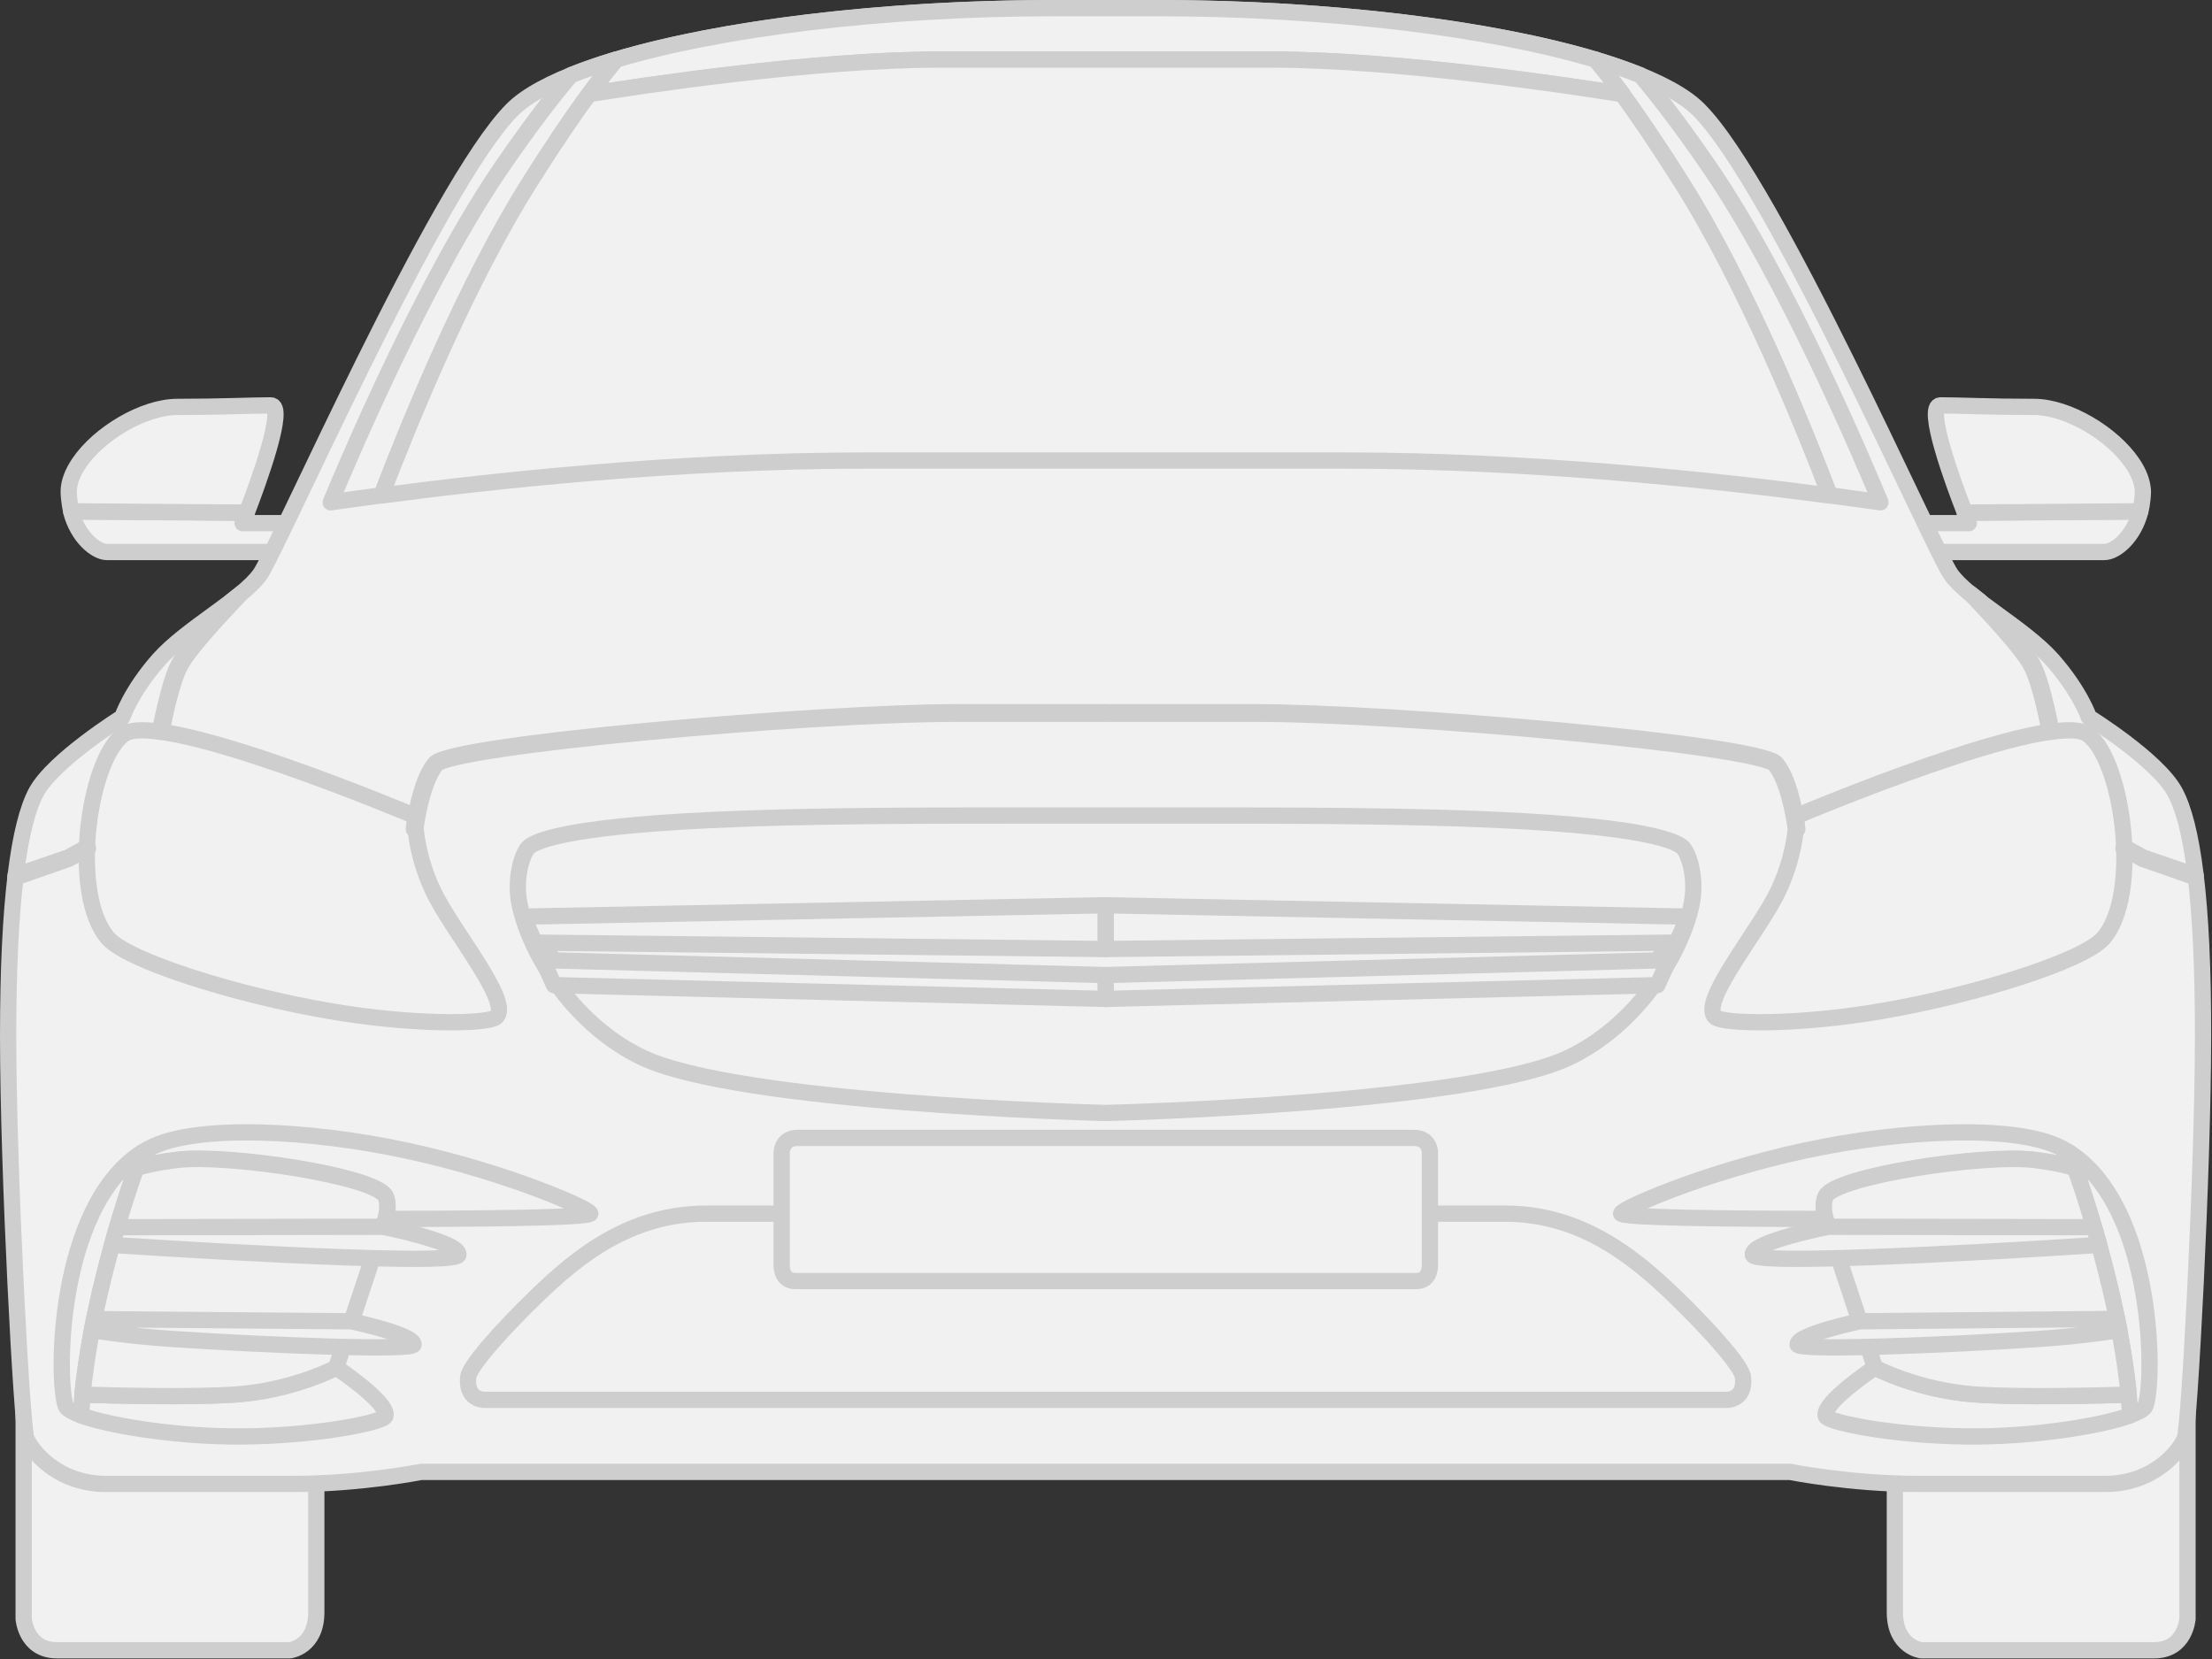 <svg width="272" height="204" viewBox="0 0 272 204" fill="none" xmlns="http://www.w3.org/2000/svg">
<rect x="0" y="0" width="272" height="204" fill="#333333" stroke="none"/>
<path d="M241.611 63.061C241.907 63.842 242.095 64.326 242.095 64.326H235.56L238.142 67.879C238.142 67.879 257.128 67.879 258.769 67.879C260.113 67.879 262.372 66.048 263.179 62.9L241.611 63.061Z" fill="#F1F1F1" stroke="#CECECE" stroke-width="2" stroke-miterlimit="10" stroke-linecap="round" stroke-linejoin="round"/>
<path d="M262.211 56.952C259.764 53.346 254.278 50.036 250.109 50.036C244.596 50.036 241.019 49.847 238.626 49.847C236.663 49.847 240.239 59.536 241.611 63.034L263.179 62.873C263.314 62.388 263.394 61.85 263.448 61.312C263.475 61.043 263.502 60.747 263.502 60.451C263.475 59.347 263.018 58.136 262.211 56.952Z" fill="#F1F1F1" stroke="#CECECE" stroke-width="2" stroke-miterlimit="10" stroke-linecap="round" stroke-linejoin="round"/>
<path d="M30.313 63.061C30.017 63.842 29.829 64.326 29.829 64.326H36.364L33.782 67.879C33.782 67.879 14.796 67.879 13.156 67.879C11.811 67.879 9.552 66.048 8.745 62.9L30.313 63.061Z" fill="#F1F1F1" stroke="#CECECE" stroke-width="2" stroke-miterlimit="10" stroke-linecap="round" stroke-linejoin="round"/>
<path d="M33.298 49.847C30.905 49.847 27.328 50.036 21.815 50.036C17.647 50.036 12.134 53.346 9.713 56.952C8.933 58.109 8.449 59.32 8.449 60.451C8.449 60.747 8.476 61.043 8.503 61.312C8.557 61.85 8.638 62.388 8.772 62.873L30.34 63.034C31.685 59.536 35.262 49.847 33.298 49.847Z" fill="#F1F1F1" stroke="#CECECE" stroke-width="2" stroke-miterlimit="10" stroke-linecap="round" stroke-linejoin="round"/>
<path d="M268.988 173.213V199.049C268.988 199.049 268.719 202.925 264.9 202.925C261.081 202.925 236.232 202.925 236.232 202.925C236.232 202.925 233.005 202.521 233.005 198.242C233.005 193.963 233.005 179.699 233.005 179.699L268.988 173.213Z" fill="#F1F1F1" stroke="#CECECE" stroke-width="2" stroke-miterlimit="10" stroke-linecap="round" stroke-linejoin="round"/>
<path d="M2.909 173.213V199.049C2.909 199.049 3.178 202.925 6.997 202.925C10.816 202.925 35.665 202.925 35.665 202.925C35.665 202.925 38.892 202.521 38.892 198.242C38.892 193.963 38.892 179.699 38.892 179.699L2.909 173.213Z" fill="#F1F1F1" stroke="#CECECE" stroke-width="2" stroke-miterlimit="10" stroke-linecap="round" stroke-linejoin="round"/>
<path d="M267.428 97.374C265.304 93.445 256.859 88.197 256.859 88.197C256.859 88.197 255.784 85.022 252.368 81.146C248.926 77.271 242.068 73.692 239.89 70.624C237.712 67.555 218.16 22.746 208.882 13.489C201.944 6.518 173.733 1.001 142.295 1.001H135.976H129.656C98.191 1.001 69.954 6.518 62.988 13.489C53.737 22.746 34.159 67.555 31.981 70.624C29.802 73.692 22.945 77.271 19.502 81.146C16.087 85.022 15.038 88.197 15.038 88.197C15.038 88.197 6.621 93.445 4.469 97.374C2.345 101.304 1 110.642 1 127.382C1 144.094 2.694 175.474 3.232 176.847C3.77 178.219 6.916 182.471 13.021 182.471C19.126 182.471 27.92 182.471 36.149 182.471C44.378 182.471 51.774 180.991 51.774 180.991H135.949H220.124C220.124 180.991 227.546 182.471 235.748 182.471C243.978 182.471 252.745 182.471 258.876 182.471C264.981 182.471 268.127 178.246 268.665 176.847C269.203 175.474 270.897 144.094 270.897 127.382C270.924 110.642 269.58 101.304 267.428 97.374Z" fill="#F1F1F1" stroke="#CECECE" stroke-width="2" stroke-miterlimit="10" stroke-linecap="round" stroke-linejoin="round"/>
<path d="M224.507 147.082C225.798 144.552 244.058 141.834 250.136 142.614C252.745 142.937 254.278 143.314 255.165 143.637C254.896 142.856 254.654 142.21 254.466 141.726C254.17 141.538 253.847 141.349 253.525 141.188C247.958 138.227 233.92 138.9 221.925 141.484C209.259 144.202 198.771 148.912 199.362 149.261C200.519 149.934 224.48 149.88 224.48 149.88C224.48 149.88 223.969 148.158 224.507 147.082Z" fill="#F1F1F1" stroke="#CECECE" stroke-width="2" stroke-miterlimit="10" stroke-linecap="round" stroke-linejoin="round"/>
<path d="M242.714 171.437C235.721 170.899 230.558 168.154 230.558 168.154C230.558 168.154 224.023 172.487 224.507 174.129C224.749 174.963 234 176.766 243.655 176.631C250.97 176.524 258.527 175.286 261.942 174.048C261.915 173.429 261.861 172.595 261.754 171.491C258.204 171.599 248.361 171.868 242.714 171.437Z" fill="#F1F1F1" stroke="#CECECE" stroke-width="2" stroke-miterlimit="10" stroke-linecap="round" stroke-linejoin="round"/>
<path d="M210.066 20.351C206.57 15.265 203.826 11.739 201.729 9.263C200.061 8.591 198.206 7.945 196.162 7.326C198.206 9.748 201.567 14.188 206.704 22.316C214.718 34.965 221.925 52.888 224.991 60.908C227.438 61.231 229.563 61.527 231.23 61.769C229.025 56.468 219.586 34.157 210.066 20.351Z" fill="#F1F1F1" stroke="#CECECE" stroke-width="2" stroke-miterlimit="10" stroke-linecap="round" stroke-linejoin="round"/>
<path d="M47.417 147.082C46.126 144.552 27.866 141.834 21.788 142.614C19.18 142.937 17.647 143.314 16.759 143.637C17.028 142.856 17.27 142.21 17.459 141.726C17.754 141.538 18.077 141.349 18.4 141.188C23.967 138.227 38.005 138.9 49.999 141.484C62.666 144.202 73.154 148.912 72.562 149.261C71.406 149.934 47.444 149.88 47.444 149.88C47.444 149.88 47.955 148.158 47.417 147.082Z" fill="#F1F1F1" stroke="#CECECE" stroke-width="2" stroke-miterlimit="10" stroke-linecap="round" stroke-linejoin="round"/>
<path d="M29.184 171.437C36.176 170.899 41.339 168.154 41.339 168.154C41.339 168.154 47.874 172.487 47.39 174.129C47.148 174.963 37.897 176.766 28.243 176.631C20.928 176.524 13.371 175.286 9.955 174.048C9.982 173.429 10.036 172.595 10.144 171.491C13.72 171.599 23.536 171.868 29.184 171.437Z" fill="#F1F1F1" stroke="#CECECE" stroke-width="2" stroke-miterlimit="10" stroke-linecap="round" stroke-linejoin="round"/>
<path d="M61.832 20.351C65.328 15.265 68.071 11.739 70.169 9.263C71.836 8.591 73.692 7.945 75.735 7.326C73.692 9.748 70.33 14.188 65.193 22.316C57.179 34.965 49.972 52.888 46.906 60.908C44.459 61.231 42.334 61.527 40.667 61.769C42.872 56.468 52.312 34.157 61.832 20.351Z" fill="#F1F1F1" stroke="#CECECE" stroke-width="2" stroke-miterlimit="10" stroke-linecap="round" stroke-linejoin="round"/>
<path d="M196.162 7.326C183.415 3.531 163.595 1.001 142.295 1.001H135.976H129.656C108.357 1.001 88.51 3.531 75.789 7.326C74.929 8.348 73.826 9.721 72.481 11.578C78.398 10.636 100.02 7.326 115.564 7.326C127.074 7.326 133.125 7.326 136.002 7.326C138.88 7.326 144.931 7.326 156.441 7.326C171.985 7.326 193.58 10.609 199.524 11.578C198.125 9.721 197.023 8.348 196.162 7.326Z" fill="#F1F1F1" stroke="#CECECE" stroke-width="2" stroke-miterlimit="10" stroke-linecap="round" stroke-linejoin="round"/>
<path d="M206.704 22.343C203.719 17.633 201.352 14.161 199.47 11.578C193.553 10.636 171.931 7.326 156.387 7.326C144.877 7.326 138.826 7.326 135.949 7.326C133.071 7.326 127.02 7.326 115.51 7.326C99.966 7.326 78.371 10.609 72.428 11.578C70.545 14.134 68.179 17.606 65.193 22.343C57.179 34.992 49.972 52.915 46.906 60.935C60.03 59.186 83.239 56.629 106.42 56.629H135.949H165.477C188.659 56.629 211.867 59.186 224.991 60.935C221.925 52.888 214.718 34.992 206.704 22.343Z" fill="#F1F1F1" stroke="#CECECE" stroke-width="2" stroke-miterlimit="10" stroke-linecap="round" stroke-linejoin="round"/>
<path d="M254.466 141.726C255.407 144.202 257.612 150.446 259.549 158.654C261.431 166.647 261.834 171.868 261.942 174.021C262.991 173.644 263.636 173.267 263.798 172.917C264.981 170.038 265.008 148.535 254.466 141.726Z" fill="#F1F1F1" stroke="#CECECE" stroke-width="2" stroke-miterlimit="10" stroke-linecap="round" stroke-linejoin="round"/>
<path d="M261.754 171.491C261.485 168.719 260.893 164.413 259.549 158.681C257.989 152.087 256.268 146.786 255.165 143.664C254.278 143.341 252.745 142.964 250.136 142.641C244.058 141.887 225.798 144.606 224.507 147.108C223.969 148.185 224.507 149.907 224.507 149.907L230.558 168.181C230.558 168.181 235.748 170.926 242.714 171.464C248.361 171.868 258.204 171.599 261.754 171.491Z" fill="#F1F1F1" stroke="#CECECE" stroke-width="2" stroke-miterlimit="10" stroke-linecap="round" stroke-linejoin="round"/>
<path d="M214.315 169.284C214.18 168.073 210.603 163.902 205.87 159.327C200.841 154.482 194.36 149.235 185.055 149.235C169.995 149.235 144.151 149.235 135.949 149.235C127.746 149.235 101.902 149.235 86.842 149.235C77.537 149.235 71.056 154.456 66.027 159.327C61.294 163.902 57.717 168.073 57.583 169.284C57.287 171.787 58.981 172.137 59.6 172.137C60.191 172.137 126.348 172.137 135.949 172.137C145.549 172.137 211.706 172.137 212.298 172.137C212.916 172.137 214.637 171.787 214.315 169.284Z" fill="#F1F1F1" stroke="#CECECE" stroke-width="2" stroke-miterlimit="10" stroke-linecap="round" stroke-linejoin="round"/>
<path d="M17.432 141.726C16.49 144.202 14.285 150.446 12.349 158.654C10.466 166.647 10.063 171.868 9.955 174.021C8.907 173.644 8.261 173.267 8.1 172.917C6.943 170.038 6.916 148.535 17.432 141.726Z" fill="#F1F1F1" stroke="#CECECE" stroke-width="2" stroke-miterlimit="10" stroke-linecap="round" stroke-linejoin="round"/>
<path d="M10.144 171.491C10.412 168.719 11.004 164.413 12.349 158.681C13.909 152.087 15.63 146.786 16.732 143.664C17.62 143.341 19.153 142.964 21.761 142.641C27.839 141.887 46.099 144.606 47.39 147.108C47.928 148.185 47.39 149.907 47.39 149.907L41.339 168.181C41.339 168.181 36.149 170.926 29.184 171.464C23.536 171.868 13.72 171.599 10.144 171.491Z" fill="#F1F1F1" stroke="#CECECE" stroke-width="2" stroke-miterlimit="10" stroke-linecap="round" stroke-linejoin="round"/>
<path d="M260.597 163.552C260.597 163.552 256.375 164.279 250.593 164.655C239.271 165.409 221.038 166.135 221.038 165.328C221.038 164.09 228.675 162.475 228.675 162.475L260.328 162.179L260.597 163.552Z" fill="#F1F1F1" stroke="#CECECE" stroke-width="2" stroke-miterlimit="10" stroke-linecap="round" stroke-linejoin="round"/>
<path d="M11.3 163.552C11.3 163.552 15.522 164.279 21.304 164.655C32.626 165.409 50.859 166.135 50.859 165.328C50.859 164.09 43.222 162.475 43.222 162.475L11.569 162.206L11.3 163.552Z" fill="#F1F1F1" stroke="#CECECE" stroke-width="2" stroke-miterlimit="10" stroke-linecap="round" stroke-linejoin="round"/>
<path d="M258.123 153.083L257.505 150.903L224.83 150.849C224.83 150.849 215.337 152.706 215.525 154.294C215.74 155.909 258.123 153.083 258.123 153.083Z" fill="#F1F1F1" stroke="#CECECE" stroke-width="2" stroke-miterlimit="10" stroke-linecap="round" stroke-linejoin="round"/>
<path d="M13.774 153.083L14.393 150.903L47.068 150.849C47.068 150.849 56.561 152.706 56.373 154.294C56.184 155.909 13.774 153.083 13.774 153.083Z" fill="#F1F1F1" stroke="#CECECE" stroke-width="2" stroke-miterlimit="10" stroke-linecap="round" stroke-linejoin="round"/>
<path d="M256.752 90.323C252.395 87.04 220.93 100.335 220.93 100.335C220.93 100.335 220.984 104.641 218.698 109.485C216.439 114.356 208.775 123.345 210.953 125.094C212.002 125.928 221.092 126.117 231.607 124.287C243.117 122.295 256.16 118.151 258.607 115.406C263.287 110.131 261.108 93.607 256.752 90.323Z" fill="#F1F1F1" stroke="#CECECE" stroke-width="2" stroke-miterlimit="10" stroke-linecap="round" stroke-linejoin="round"/>
<path d="M135.949 136.855C134.416 136.828 90.796 135.644 78.99 130.046C70.895 126.198 65.274 117.693 63.903 111.261C63.23 108.059 64.198 105.018 64.951 104.237C65.624 103.51 69.174 101.707 87.219 100.846C99.025 100.281 113.305 100.281 124.815 100.281H147.082C158.566 100.281 172.873 100.281 184.679 100.846C202.724 101.707 206.247 103.51 206.946 104.237C207.699 105.044 208.667 108.059 207.995 111.261C206.623 117.666 201.03 126.198 192.908 130.046C181.129 135.671 137.482 136.828 135.949 136.855Z" fill="#F1F1F1" stroke="#CECECE" stroke-width="2" stroke-miterlimit="10" stroke-linecap="round" stroke-linejoin="round"/>
<path d="M15.173 90.323C19.529 87.04 50.994 100.335 50.994 100.335C50.994 100.335 50.94 104.641 53.226 109.485C55.485 114.356 63.15 123.345 60.971 125.094C59.922 125.928 50.833 126.117 40.317 124.287C28.807 122.295 15.764 118.151 13.317 115.406C8.611 110.131 10.789 93.607 15.173 90.323Z" fill="#F1F1F1" stroke="#CECECE" stroke-width="2" stroke-miterlimit="10" stroke-linecap="round" stroke-linejoin="round"/>
<path d="M135.949 111.315V116.697L205.252 115.917L203.8 118.097L135.949 119.9V122.834L203.8 121.138L207.591 112.714L135.949 111.315Z" fill="#F1F1F1" stroke="#CECECE" stroke-width="2" stroke-miterlimit="10" stroke-linecap="round" stroke-linejoin="round"/>
<path d="M68.125 118.097L66.646 115.917L135.949 116.697V111.315L64.333 112.714L68.125 121.138L135.949 122.834V119.9L68.125 118.097Z" fill="#F1F1F1" stroke="#CECECE" stroke-width="2" stroke-miterlimit="10" stroke-linecap="round" stroke-linejoin="round"/>
<path d="M173.868 139.923C171.905 139.923 135.976 139.923 135.976 139.923C135.976 139.923 100.047 139.923 98.084 139.923C96.12 139.923 96.12 141.699 96.12 141.699C96.12 141.699 96.12 155.075 96.12 155.559C96.12 156.043 96.228 157.524 97.815 157.524C99.401 157.524 135.976 157.524 135.976 157.524C135.976 157.524 172.577 157.524 174.137 157.524C175.723 157.524 175.831 156.043 175.831 155.559C175.831 155.075 175.831 141.699 175.831 141.699C175.831 141.699 175.831 139.923 173.868 139.923Z" fill="#F1F1F1" stroke="#CECECE" stroke-width="2" stroke-miterlimit="10" stroke-linecap="round" stroke-linejoin="round"/>
<path d="M220.823 101.95C220.823 101.896 220.124 96.298 218.268 94.01C216.412 91.75 172.523 87.767 154.29 87.767H135.949V87.578H154.29C170.936 87.578 216.439 91.454 218.429 93.903C220.339 96.217 220.984 101.707 221.011 101.95H220.823Z" fill="#F1F1F1" stroke="#CECECE" stroke-width="2" stroke-miterlimit="10" stroke-linecap="round" stroke-linejoin="round"/>
<path d="M252.045 90C252.045 89.947 251.077 84.483 249.84 81.981C248.63 79.478 242.337 73.073 242.283 72.992L243.413 73.88C243.655 74.122 248.791 79.343 250.028 81.873C251.266 84.403 252.234 89.893 252.261 89.947L252.045 90Z" fill="#F1F1F1" stroke="#CECECE" stroke-width="2" stroke-miterlimit="10" stroke-linecap="round" stroke-linejoin="round"/>
<path d="M270.01 107.897L263.475 105.61L261.108 104.318L261.189 104.156L263.556 105.448L269.983 107.655L270.01 107.897Z" fill="#F1F1F1" stroke="#CECECE" stroke-width="2" stroke-miterlimit="10" stroke-linecap="round" stroke-linejoin="round"/>
<path d="M51.075 101.95C51.075 101.896 51.774 96.298 53.63 94.01C55.485 91.75 99.374 87.767 117.608 87.767H135.949V87.578H117.608C100.961 87.578 55.458 91.454 53.468 93.903C51.559 96.217 50.913 101.707 50.886 101.95H51.075Z" fill="#F1F1F1" stroke="#CECECE" stroke-width="2" stroke-miterlimit="10" stroke-linecap="round" stroke-linejoin="round"/>
<path d="M19.879 90C19.879 89.947 20.847 84.483 22.084 81.981C23.294 79.478 29.587 73.073 29.641 72.992L28.512 73.88C28.269 74.122 23.133 79.343 21.896 81.873C20.659 84.403 19.691 89.893 19.664 89.947L19.879 90Z" fill="#F1F1F1" stroke="#CECECE" stroke-width="2" stroke-miterlimit="10" stroke-linecap="round" stroke-linejoin="round"/>
<path d="M1.888 107.897L8.449 105.61L10.816 104.318L10.735 104.156L8.369 105.448L1.914 107.655L1.888 107.897Z" fill="#F1F1F1" stroke="#CECECE" stroke-width="2" stroke-miterlimit="10" stroke-linecap="round" stroke-linejoin="round"/>
</svg>
